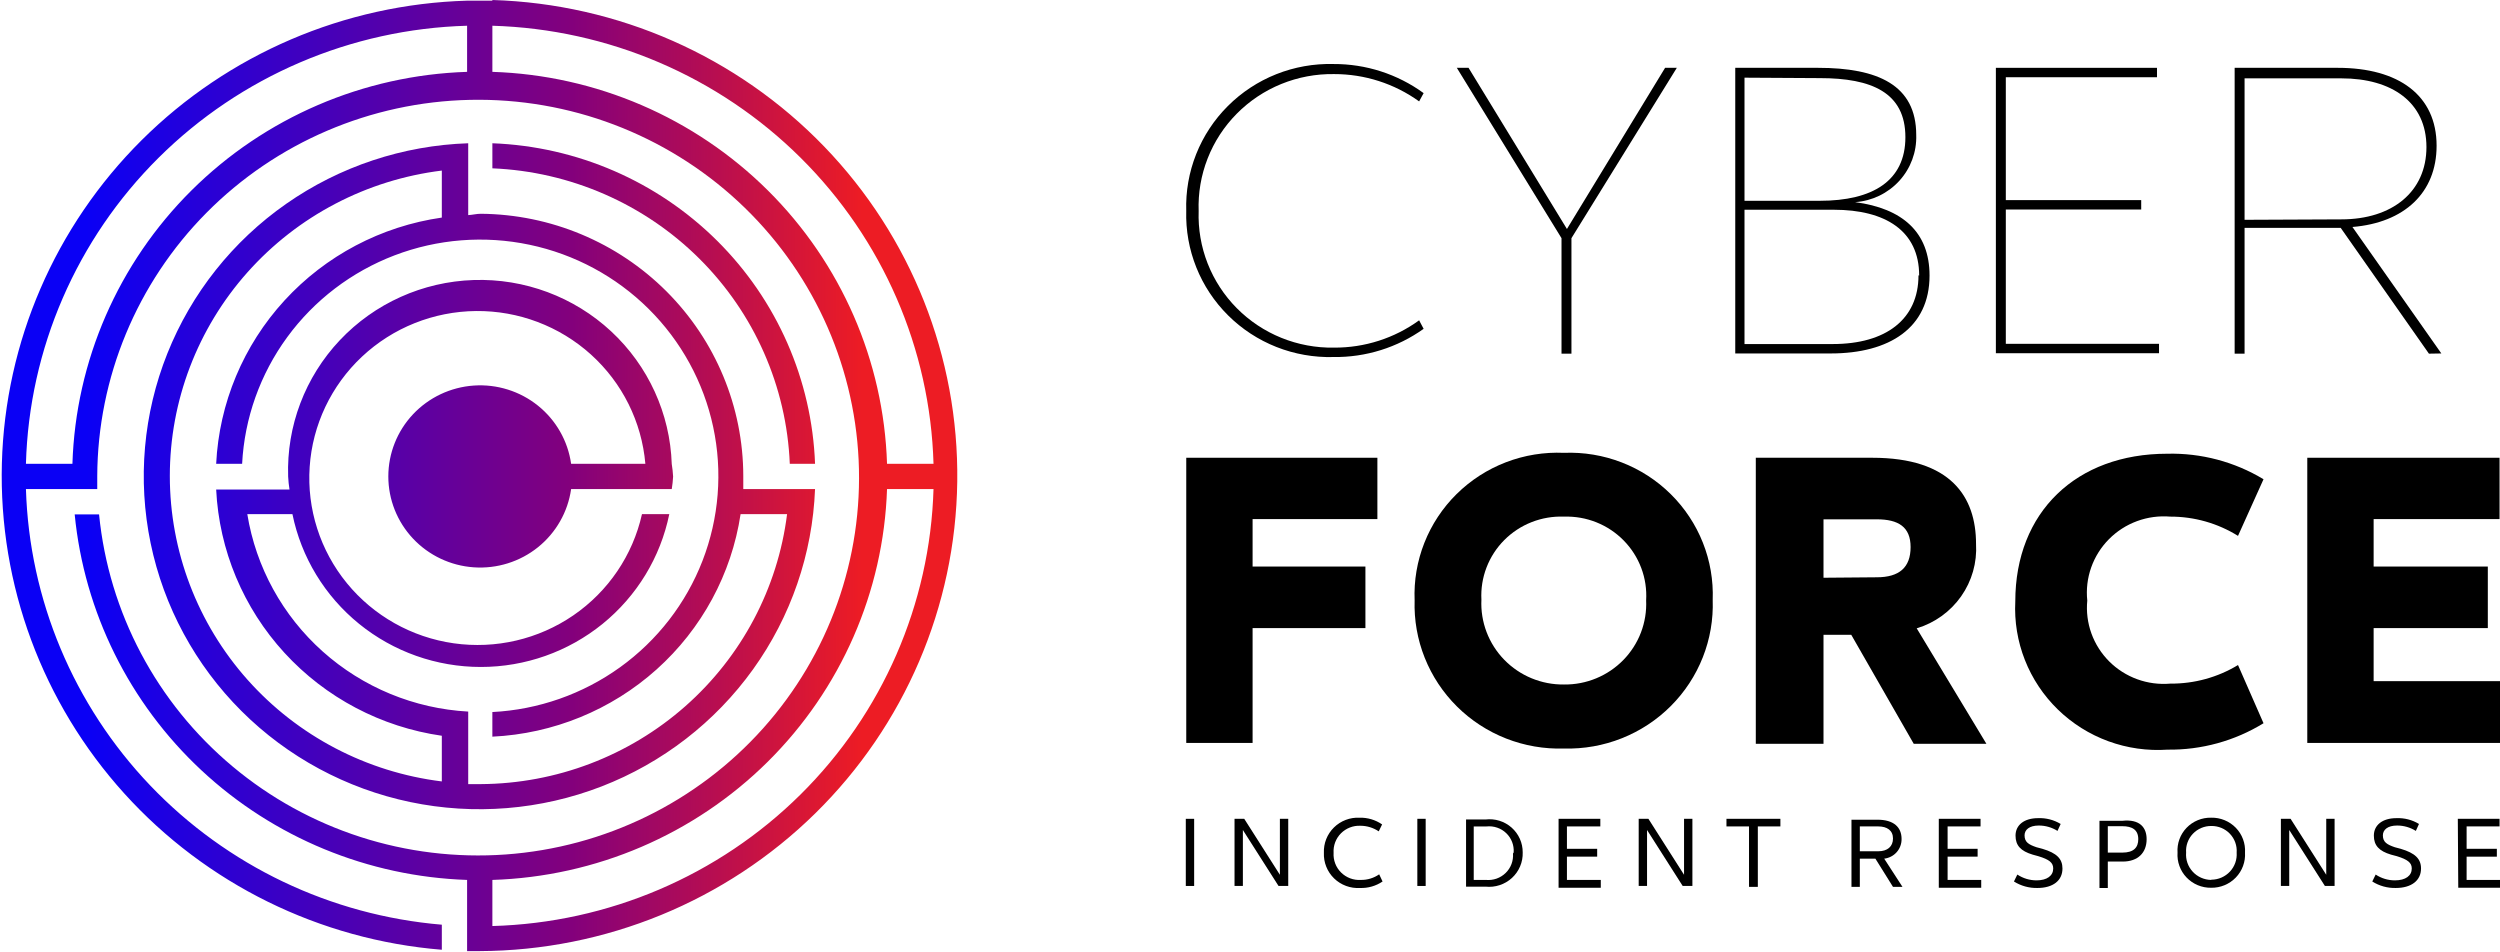 <?xml version="1.0" encoding="UTF-8"?>
<svg xmlns="http://www.w3.org/2000/svg" width="197" height="75" viewBox="0 0 197 75" fill="none">
  <g clip-path="url(#clip0_1_42)">
    <path d="M38.799 0.053H36.807C27.157 0.331 17.98 4.264 11.162 11.045C4.344 17.826 0.403 26.939 0.148 36.513C-0.107 46.086 3.344 55.393 9.791 62.522C16.239 69.65 25.193 74.058 34.816 74.841V72.866C26.059 72.129 17.881 68.225 11.838 61.896C5.796 55.566 2.31 47.254 2.044 38.541H7.663C7.663 38.206 7.663 37.87 7.663 37.518C7.695 29.752 10.783 22.305 16.27 16.767C21.758 11.228 29.209 8.035 37.036 7.869C44.863 7.703 52.446 10.577 58.167 15.878C63.888 21.179 67.294 28.487 67.66 36.245C68.026 44.002 65.322 51.594 60.125 57.402C54.928 63.21 47.649 66.773 39.841 67.333C32.032 67.892 24.313 65.404 18.328 60.397C12.344 55.391 8.568 48.263 7.806 40.534H5.885C6.64 48.239 10.193 55.409 15.882 60.708C21.571 66.008 29.008 69.075 36.807 69.338V74.947C37.145 74.947 37.465 74.947 37.803 74.947C47.711 74.907 57.208 71.008 64.246 64.09C71.284 57.171 75.301 47.787 75.432 37.959C75.562 28.131 71.796 18.645 64.944 11.545C58.092 4.445 48.703 0.299 38.799 0V0.053ZM5.707 36.547H2.044C2.295 27.477 6.037 18.846 12.502 12.427C18.967 6.007 27.664 2.286 36.807 2.028V5.662C28.636 5.923 20.872 9.262 15.095 14.999C9.318 20.737 5.961 28.442 5.707 36.547ZM38.799 5.662V2.028C47.939 2.295 56.631 6.018 63.094 12.436C69.557 18.854 73.302 27.48 73.561 36.547H69.898C69.641 28.443 66.282 20.74 60.506 15.004C54.729 9.267 46.968 5.927 38.799 5.662ZM38.799 72.972V69.338C46.956 69.083 54.71 65.757 60.486 60.038C66.261 54.318 69.627 46.632 69.898 38.541H73.561C73.292 47.597 69.542 56.208 63.079 62.61C56.615 69.012 47.928 72.719 38.799 72.972Z" fill="url(#paint0_linear_1_42)"></path>
    <path d="M62.235 36.547H64.226C63.98 29.932 61.223 23.654 56.508 18.97C51.793 14.286 45.467 11.542 38.799 11.289V13.264C44.938 13.521 50.755 16.057 55.097 20.37C59.438 24.683 61.986 30.457 62.235 36.547Z" fill="url(#paint1_linear_1_42)"></path>
    <path d="M63.194 38.541H58.571C58.571 38.205 58.571 37.87 58.571 37.517C58.567 32.063 56.391 26.832 52.519 22.961C48.646 19.089 43.389 16.891 37.891 16.845C37.553 16.845 37.233 16.933 36.895 16.951V11.289C31.747 11.461 26.761 13.12 22.55 16.063C18.339 19.005 15.085 23.104 13.188 27.854C11.291 32.605 10.833 37.802 11.87 42.807C12.908 47.812 15.396 52.408 19.029 56.031C22.662 59.654 27.282 62.145 32.323 63.201C37.363 64.256 42.604 63.829 47.403 61.972C52.202 60.115 56.35 56.908 59.339 52.746C62.327 48.584 64.025 43.647 64.225 38.541H63.194ZM37.891 61.788C37.553 61.788 37.233 61.788 36.895 61.788V56.073C32.641 55.838 28.595 54.167 25.428 51.337C22.262 48.507 20.166 44.689 19.488 40.516H23.044C23.739 43.914 25.596 46.969 28.302 49.164C31.008 51.358 34.396 52.557 37.891 52.557C41.386 52.557 44.774 51.358 47.48 49.164C50.186 46.969 52.044 43.914 52.739 40.516H50.587C49.863 43.755 47.932 46.602 45.182 48.489C42.432 50.376 39.064 51.163 35.754 50.692C32.444 50.221 29.435 48.527 27.33 45.95C25.225 43.372 24.179 40.101 24.402 36.791C24.624 33.481 26.099 30.377 28.53 28.099C30.961 25.822 34.17 24.539 37.514 24.509C40.858 24.478 44.09 25.701 46.564 27.933C49.037 30.165 50.569 33.242 50.854 36.547H45.004C44.749 34.747 43.816 33.11 42.393 31.966C40.969 30.822 39.161 30.256 37.333 30.382C35.506 30.509 33.794 31.318 32.544 32.647C31.295 33.977 30.6 35.726 30.6 37.544C30.6 39.361 31.295 41.111 32.544 42.44C33.794 43.77 35.506 44.579 37.333 44.705C39.161 44.832 40.969 44.266 42.393 43.122C43.816 41.978 44.749 40.34 45.004 38.541H52.934C52.987 38.213 53.023 37.884 53.041 37.553C53.023 37.222 52.987 36.892 52.934 36.565C52.802 32.589 51.083 28.827 48.156 26.108C45.228 23.389 41.331 21.935 37.322 22.066C33.314 22.197 29.522 23.902 26.781 26.806C24.04 29.711 22.574 33.576 22.706 37.553C22.723 37.895 22.759 38.237 22.813 38.576H17.034C17.269 43.354 19.171 47.902 22.415 51.442C25.659 54.982 30.043 57.292 34.815 57.978V61.577C28.899 60.847 23.455 57.998 19.507 53.566C15.56 49.133 13.382 43.423 13.382 37.509C13.382 31.594 15.56 25.884 19.507 21.451C23.455 17.019 28.899 14.17 34.815 13.441V17.145C30.043 17.831 25.659 20.141 22.415 23.681C19.171 27.221 17.269 31.769 17.034 36.547H19.079C19.266 32.95 20.5 29.483 22.633 26.568C24.766 23.652 27.705 21.413 31.095 20.12C34.484 18.828 38.179 18.538 41.731 19.287C45.283 20.035 48.541 21.789 51.108 24.336C53.676 26.883 55.444 30.114 56.198 33.638C56.953 37.162 56.661 40.827 55.358 44.189C54.055 47.552 51.798 50.467 48.858 52.583C45.919 54.698 42.425 55.923 38.798 56.109V58.049C43.599 57.82 48.172 55.949 51.738 52.752C55.304 49.555 57.644 45.231 58.358 40.516H62.021C61.287 46.363 58.434 51.746 53.994 55.66C49.554 59.574 43.831 61.752 37.891 61.788Z" fill="url(#paint2_linear_1_42)"></path>
    <path d="M93.476 16.616C93.427 15.089 93.693 13.569 94.258 12.147C94.822 10.726 95.673 9.434 96.759 8.351C97.844 7.268 99.141 6.416 100.57 5.847C101.999 5.279 103.531 5.006 105.07 5.045C107.627 5.032 110.121 5.836 112.182 7.338L111.827 7.99C109.879 6.587 107.531 5.833 105.123 5.838C103.698 5.816 102.283 6.082 100.964 6.619C99.645 7.156 98.451 7.954 97.453 8.964C96.454 9.974 95.674 11.174 95.159 12.493C94.643 13.811 94.403 15.22 94.454 16.633C94.406 18.044 94.647 19.45 95.164 20.766C95.681 22.081 96.462 23.279 97.46 24.285C98.458 25.292 99.652 26.087 100.97 26.621C102.287 27.155 103.7 27.418 105.123 27.393C107.533 27.407 109.883 26.653 111.827 25.241L112.182 25.911C110.113 27.389 107.62 28.168 105.07 28.134C103.535 28.175 102.007 27.905 100.58 27.341C99.153 26.777 97.858 25.93 96.773 24.851C95.688 23.773 94.835 22.487 94.269 21.071C93.702 19.655 93.432 18.139 93.476 16.616Z" fill="black"></path>
    <path d="M132.133 5.345L123.83 18.768V27.869H123.047V18.768L114.797 5.345H115.721L123.474 18.044L131.209 5.345H132.133Z" fill="black"></path>
    <path d="M152.048 21.713C152.048 25.823 148.901 27.852 144.26 27.852H136.738V5.345H143.264C147.976 5.345 150.999 6.703 150.999 10.636C151.044 11.966 150.566 13.261 149.667 14.248C148.768 15.235 147.518 15.837 146.18 15.928C149.914 16.422 152.048 18.292 152.048 21.713ZM137.467 6.121V15.822H143.406C147.567 15.822 150.145 14.252 150.145 10.813C150.145 7.285 147.478 6.156 143.406 6.156L137.467 6.121ZM151.23 21.713C151.23 18.186 148.563 16.528 144.509 16.528H137.467V27.111H144.42C148.598 27.111 151.177 25.171 151.177 21.696L151.23 21.713Z" fill="black"></path>
    <path d="M157.275 5.345H169.971V6.086H158.058V15.769H168.727V16.51H158.058V27.093H170.131V27.834H157.275V5.345Z" fill="black"></path>
    <path d="M191.4 27.869L184.447 17.956H176.872V27.869H176.09V5.345H184.216C189.017 5.345 192.004 7.514 192.004 11.483C192.004 15.187 189.461 17.551 185.372 17.886L192.378 27.852L191.4 27.869ZM184.5 17.286C188.501 17.286 191.204 15.117 191.204 11.589C191.204 8.061 188.483 6.174 184.5 6.174H176.872V17.321L184.5 17.286Z" fill="black"></path>
    <path d="M93.477 36.071H108.538V40.904H98.704V44.644H107.595V49.494H98.704V58.543H93.477V36.071Z" fill="black"></path>
    <path d="M111.472 47.307C111.409 45.759 111.671 44.215 112.241 42.773C112.81 41.331 113.676 40.022 114.783 38.929C115.89 37.837 117.213 36.984 118.669 36.425C120.126 35.866 121.683 35.614 123.243 35.683C124.796 35.621 126.344 35.879 127.792 36.439C129.24 36.999 130.555 37.849 131.655 38.938C132.755 40.026 133.617 41.328 134.186 42.762C134.755 44.196 135.019 45.732 134.961 47.272C135.015 48.817 134.75 50.356 134.181 51.796C133.613 53.235 132.753 54.544 131.655 55.641C130.557 56.738 129.245 57.601 127.798 58.176C126.351 58.751 124.801 59.026 123.243 58.984C121.684 59.033 120.131 58.764 118.681 58.195C117.23 57.626 115.913 56.767 114.81 55.673C113.707 54.579 112.842 53.272 112.268 51.833C111.693 50.394 111.423 48.854 111.472 47.307ZM123.243 53.939C124.114 53.95 124.979 53.784 125.783 53.451C126.587 53.119 127.314 52.627 127.92 52.007C128.526 51.386 128.998 50.649 129.307 49.841C129.615 49.032 129.755 48.17 129.716 47.307C129.768 46.442 129.638 45.576 129.334 44.764C129.029 43.952 128.558 43.212 127.948 42.591C127.339 41.97 126.606 41.482 125.796 41.158C124.986 40.834 124.116 40.682 123.243 40.71C122.372 40.677 121.504 40.825 120.693 41.143C119.883 41.461 119.148 41.944 118.535 42.559C117.923 43.175 117.447 43.91 117.137 44.719C116.827 45.527 116.69 46.391 116.735 47.254C116.694 48.124 116.832 48.992 117.142 49.807C117.451 50.621 117.925 51.364 118.535 51.99C119.144 52.616 119.876 53.112 120.686 53.447C121.496 53.782 122.366 53.95 123.243 53.939Z" fill="black"></path>
    <path d="M156.53 58.614H150.804L145.879 50.023H143.692V58.614H138.357V36.071H147.533C153.721 36.071 155.712 39.14 155.712 42.862C155.799 44.331 155.386 45.786 154.537 46.992C153.689 48.199 152.455 49.086 151.036 49.512L156.53 58.614ZM147.888 45.49C149.666 45.49 150.555 44.714 150.555 43.109C150.555 41.522 149.595 40.922 147.888 40.922H143.692V45.526L147.888 45.49Z" fill="black"></path>
    <path d="M158.805 47.395C158.805 40.34 163.624 35.754 170.772 35.754C173.445 35.687 176.081 36.385 178.365 37.765L176.355 42.227C174.757 41.232 172.908 40.706 171.021 40.71C170.132 40.636 169.237 40.756 168.4 41.064C167.563 41.372 166.806 41.859 166.181 42.491C165.556 43.123 165.079 43.883 164.784 44.719C164.49 45.555 164.385 46.444 164.477 47.325C164.393 48.2 164.504 49.084 164.802 49.912C165.101 50.74 165.579 51.493 166.203 52.118C166.828 52.742 167.583 53.223 168.416 53.525C169.248 53.828 170.138 53.945 171.021 53.869C172.902 53.885 174.75 53.378 176.355 52.405L178.365 56.991C176.097 58.385 173.475 59.107 170.807 59.072C169.223 59.181 167.633 58.956 166.142 58.411C164.651 57.866 163.294 57.014 162.16 55.91C161.026 54.807 160.14 53.477 159.562 52.01C158.984 50.542 158.726 48.969 158.805 47.395Z" fill="black"></path>
    <path d="M181.814 36.071H196.964V40.904H187.042V44.644H196.04V49.494H187.042V53.675H197V58.543H181.814V36.071Z" fill="black"></path>
    <path d="M93.441 64.523H94.099V69.814H93.441V64.523Z" fill="black"></path>
    <path d="M101.513 64.522V69.814H100.749L97.939 65.404V69.814H97.281V64.522H98.046L100.855 68.932V64.522H101.513Z" fill="black"></path>
    <path d="M104.323 67.204C104.307 66.835 104.37 66.466 104.506 66.122C104.642 65.778 104.849 65.466 105.113 65.206C105.377 64.945 105.693 64.742 106.041 64.609C106.388 64.477 106.76 64.417 107.132 64.435C107.766 64.419 108.389 64.605 108.91 64.964L108.644 65.511C108.218 65.225 107.717 65.071 107.203 65.07C106.919 65.057 106.635 65.103 106.37 65.207C106.105 65.31 105.865 65.467 105.665 65.668C105.465 65.87 105.311 66.111 105.211 66.375C105.112 66.64 105.069 66.922 105.087 67.204C105.069 67.489 105.112 67.774 105.214 68.042C105.315 68.309 105.473 68.551 105.677 68.753C105.88 68.955 106.125 69.112 106.394 69.213C106.664 69.314 106.951 69.356 107.239 69.338C107.754 69.345 108.257 69.191 108.679 68.897L108.946 69.462C108.423 69.816 107.8 69.995 107.168 69.973C106.793 69.996 106.417 69.94 106.065 69.809C105.713 69.679 105.393 69.477 105.125 69.216C104.857 68.955 104.647 68.641 104.509 68.294C104.37 67.948 104.307 67.576 104.323 67.204Z" fill="black"></path>
    <path d="M111.686 64.522H112.343V69.814H111.686V64.522Z" fill="black"></path>
    <path d="M119.989 67.169C120.001 67.545 119.932 67.919 119.786 68.266C119.64 68.614 119.42 68.926 119.142 69.182C118.864 69.438 118.533 69.631 118.173 69.749C117.813 69.868 117.432 69.908 117.055 69.867H115.525V64.576H117.055C117.424 64.531 117.798 64.564 118.153 64.674C118.508 64.784 118.836 64.968 119.113 65.213C119.391 65.459 119.613 65.76 119.764 66.097C119.915 66.434 119.991 66.8 119.989 67.169ZM119.277 67.169C119.297 66.889 119.255 66.608 119.153 66.346C119.052 66.084 118.894 65.847 118.691 65.653C118.488 65.457 118.244 65.309 117.976 65.218C117.709 65.126 117.425 65.094 117.143 65.123H116.13V69.338H117.09C117.374 69.365 117.66 69.329 117.929 69.235C118.197 69.14 118.442 68.988 118.645 68.79C118.848 68.592 119.006 68.352 119.106 68.087C119.205 67.822 119.246 67.539 119.224 67.257L119.277 67.169Z" fill="black"></path>
    <path d="M122.816 64.522H126.106V65.122H123.474V66.886H125.857V67.503H123.474V69.338H126.142V69.955H122.816V64.522Z" fill="black"></path>
    <path d="M133.361 64.522V69.814H132.596L129.787 65.404V69.814H129.129V64.522H129.894L132.703 68.932V64.522H133.361Z" fill="black"></path>
    <path d="M137.823 65.122H136.045V64.522H140.295V65.122H138.517V69.885H137.823V65.122Z" fill="black"></path>
    <path d="M147.781 67.662H146.554V69.885H145.896V64.593H147.941C149.239 64.593 149.844 65.193 149.844 66.11C149.851 66.491 149.714 66.861 149.461 67.148C149.208 67.435 148.856 67.618 148.475 67.662L149.915 69.885H149.168L147.781 67.662ZM146.554 67.08H148.012C148.724 67.08 149.168 66.71 149.168 66.075C149.168 65.44 148.706 65.122 148.012 65.122H146.554V67.08Z" fill="black"></path>
    <path d="M152.777 64.522H156.067V65.122H153.471V66.886H155.836V67.503H153.471V69.338H156.12V69.955H152.777V64.522Z" fill="black"></path>
    <path d="M158.699 69.462L158.966 68.915C159.413 69.213 159.939 69.372 160.477 69.373C161.313 69.373 161.793 69.003 161.793 68.439C161.793 67.98 161.491 67.733 160.62 67.468L160.175 67.345C159.233 67.063 158.824 66.622 158.824 65.846C158.824 65.017 159.499 64.47 160.602 64.47C161.227 64.445 161.846 64.605 162.38 64.928L162.131 65.475C161.689 65.198 161.178 65.051 160.655 65.052C159.908 65.052 159.535 65.387 159.535 65.828C159.535 66.357 159.855 66.551 160.477 66.763L160.94 66.886C162.078 67.222 162.522 67.68 162.522 68.439C162.522 69.391 161.775 69.973 160.548 69.973C159.895 69.988 159.251 69.81 158.699 69.462Z" fill="black"></path>
    <path d="M169.154 66.127C169.154 67.186 168.478 67.891 167.269 67.891H166.095V69.973H165.438V64.681H167.216C168.638 64.522 169.154 65.228 169.154 66.127ZM168.496 66.127C168.496 65.387 168.016 65.104 167.233 65.104H166.095V67.186H167.233C168.14 67.186 168.496 66.78 168.496 66.127Z" fill="black"></path>
    <path d="M171.59 67.186C171.565 66.829 171.616 66.47 171.739 66.133C171.861 65.797 172.053 65.489 172.303 65.23C172.552 64.971 172.853 64.767 173.187 64.63C173.52 64.493 173.879 64.426 174.24 64.434C174.601 64.426 174.961 64.493 175.295 64.63C175.629 64.766 175.931 64.971 176.182 65.229C176.433 65.488 176.627 65.795 176.751 66.132C176.876 66.469 176.929 66.828 176.907 67.186C176.929 67.545 176.876 67.904 176.751 68.242C176.627 68.58 176.433 68.888 176.183 69.148C175.932 69.408 175.631 69.614 175.296 69.753C174.962 69.892 174.602 69.961 174.24 69.955C173.878 69.961 173.519 69.892 173.185 69.753C172.852 69.614 172.551 69.408 172.302 69.147C172.053 68.887 171.861 68.579 171.739 68.241C171.616 67.903 171.565 67.544 171.59 67.186ZM174.257 69.32C174.532 69.319 174.804 69.261 175.055 69.151C175.306 69.041 175.533 68.881 175.719 68.681C175.906 68.481 176.049 68.245 176.14 67.988C176.231 67.731 176.268 67.458 176.249 67.186C176.269 66.916 176.231 66.644 176.14 66.389C176.049 66.134 175.905 65.9 175.718 65.703C175.53 65.505 175.304 65.349 175.053 65.243C174.801 65.137 174.53 65.084 174.257 65.087C173.984 65.084 173.713 65.137 173.462 65.243C173.211 65.349 172.984 65.505 172.797 65.703C172.61 65.9 172.466 66.134 172.375 66.389C172.283 66.644 172.246 66.916 172.266 67.186C172.244 67.458 172.278 67.731 172.367 67.989C172.456 68.247 172.598 68.484 172.783 68.686C172.968 68.888 173.192 69.05 173.443 69.162C173.694 69.274 173.965 69.334 174.24 69.338L174.257 69.32Z" fill="black"></path>
    <path d="M183.966 64.523V69.814H183.202L180.392 65.404V69.814H179.734V64.523H180.499L183.308 68.932V64.523H183.966Z" fill="black"></path>
    <path d="M186.936 69.462L187.202 68.915C187.649 69.213 188.175 69.372 188.714 69.373C189.567 69.373 190.047 69.003 190.047 68.438C190.047 67.98 189.727 67.733 188.874 67.468L188.412 67.345C187.469 67.063 187.06 66.622 187.06 65.846C187.06 65.016 187.736 64.47 188.838 64.47C189.464 64.445 190.083 64.604 190.616 64.928L190.368 65.475C189.926 65.198 189.414 65.051 188.892 65.052C188.145 65.052 187.771 65.387 187.771 65.828C187.771 66.357 188.092 66.551 188.714 66.763L189.176 66.886C190.314 67.221 190.777 67.68 190.777 68.438C190.777 69.391 190.012 69.973 188.785 69.973C188.131 69.988 187.488 69.81 186.936 69.462Z" fill="black"></path>
    <path d="M193.676 64.522H196.965V65.122H194.369V66.886H196.752V67.503H194.369V69.338H197.036V69.955H193.711L193.676 64.522Z" fill="black"></path>
  </g>
  <defs>
    <linearGradient id="paint0_linear_1_42" x1="-0.872" y1="37.5" x2="75.588" y2="37.5" gradientUnits="userSpaceOnUse">
      <stop offset="0.1" stop-color="#0A00F5"></stop>
      <stop offset="0.6" stop-color="#83007C"></stop>
      <stop offset="0.9" stop-color="#ED1C24"></stop>
    </linearGradient>
    <linearGradient id="paint1_linear_1_42" x1="-0.871" y1="23.918" x2="75.589" y2="23.918" gradientUnits="userSpaceOnUse">
      <stop offset="0.1" stop-color="#0A00F5"></stop>
      <stop offset="0.6" stop-color="#83007C"></stop>
      <stop offset="0.9" stop-color="#ED1C24"></stop>
    </linearGradient>
    <linearGradient id="paint2_linear_1_42" x1="-0.872" y1="37.517" x2="75.588" y2="37.517" gradientUnits="userSpaceOnUse">
      <stop offset="0.1" stop-color="#0A00F5"></stop>
      <stop offset="0.6" stop-color="#83007C"></stop>
      <stop offset="0.9" stop-color="#ED1C24"></stop>
    </linearGradient>
    <clipPath id="clip0_1_42">
      <rect width="197" height="75" fill="white"></rect>
    </clipPath>
  </defs>
</svg>
